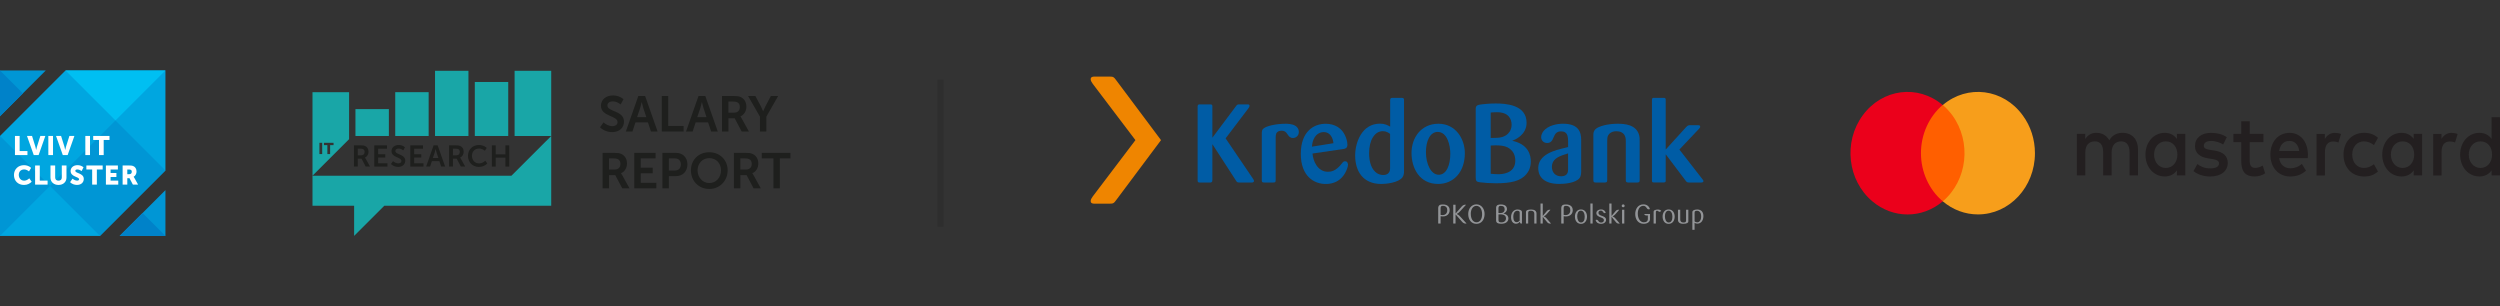 <svg width="408" height="50" viewBox="0 0 408 50" fill="none" xmlns="http://www.w3.org/2000/svg">
<rect x="0" y="0" width="408" height="50" fill="#333333" stroke="none"/>
<g clip-path="url(#clip0_440_2063)">
<path d="M26.999 27.813V11.5H10.689L0 22.186V38.499H16.313L26.999 27.813Z" fill="#00A6E0"/>
<path d="M7.47 11.5H0V18.97L7.47 11.5Z" fill="#0096D5"/>
<path d="M19.529 38.499H26.999V31.029L19.529 38.499Z" fill="#0096D5"/>
<path d="M0 38.499V22.186L8.156 30.342L0 38.499Z" fill="#0096D5"/>
<path d="M10.689 11.5H26.999L18.842 19.657L10.689 11.5Z" fill="#00BFF2"/>
<path d="M18.841 19.656L8.154 30.344L16.311 38.5L26.998 27.813L18.841 19.656Z" fill="#0096D5"/>
<path d="M19.529 38.499L23.265 34.765L26.999 38.499H19.529Z" fill="#0082C9"/>
<path d="M0 18.97V11.5L3.737 15.236L0 18.97Z" fill="#0082C9"/>
<path d="M2.441 22.186H3.205V24.652H4.48V25.308H2.441V22.186Z" fill="white"/>
<path d="M4.401 22.186H5.23L5.781 23.963C5.842 24.159 5.9 24.465 5.9 24.465H5.908C5.908 24.465 5.966 24.159 6.026 23.963L6.586 22.186H7.401L6.302 25.308H5.508L4.403 22.186H4.401Z" fill="white"/>
<path d="M7.889 22.186H8.652V25.308H7.889V22.186Z" fill="white"/>
<path d="M9.14 22.186H9.969L10.521 23.963C10.581 24.159 10.639 24.465 10.639 24.465H10.647C10.647 24.465 10.705 24.159 10.766 23.963L11.325 22.186H12.141L11.041 25.308H10.248L9.143 22.186H9.14Z" fill="white"/>
<path d="M13.927 22.186H14.69V25.308H13.927V22.186Z" fill="white"/>
<path d="M16.158 22.842H15.21V22.186H17.87V22.842H16.922V25.308H16.158V22.842Z" fill="white"/>
<path d="M3.913 26.956C4.332 26.956 4.778 27.096 5.084 27.397L4.731 27.973C4.53 27.799 4.23 27.653 3.949 27.653C3.323 27.653 3.067 28.094 3.067 28.543C3.067 28.992 3.345 29.483 3.949 29.483C4.26 29.483 4.563 29.312 4.778 29.1L5.172 29.659C4.897 29.943 4.486 30.183 3.916 30.183C2.913 30.183 2.279 29.488 2.279 28.562C2.279 27.636 2.951 26.956 3.916 26.956H3.913Z" fill="white"/>
<path d="M5.729 27.008H6.492V29.474H7.768V30.13H5.729V27.008Z" fill="white"/>
<path d="M8.242 27.008H9.005V28.981C9.005 29.309 9.22 29.483 9.545 29.483C9.87 29.483 10.085 29.309 10.085 28.981V27.008H10.849V28.981C10.849 29.684 10.333 30.183 9.548 30.183C8.763 30.183 8.239 29.684 8.239 28.981V27.008H8.242Z" fill="white"/>
<path d="M11.832 29.155C12.006 29.306 12.303 29.477 12.585 29.477C12.799 29.477 12.907 29.381 12.907 29.259C12.907 28.819 11.526 28.887 11.526 27.909C11.526 27.333 12.003 26.953 12.656 26.953C13.006 26.953 13.364 27.066 13.634 27.306L13.312 27.931C13.138 27.78 12.866 27.656 12.623 27.656C12.392 27.656 12.292 27.752 12.292 27.879C12.292 28.325 13.673 28.221 13.673 29.207C13.673 29.731 13.284 30.18 12.565 30.18C12.16 30.18 11.73 30.031 11.435 29.733L11.838 29.152L11.832 29.155Z" fill="white"/>
<path d="M15.042 27.661H14.095V27.005H16.754V27.661H15.806V30.127H15.042V27.661Z" fill="white"/>
<path d="M17.283 27.008H19.239V27.664H18.046V28.232H18.997V28.887H18.046V29.477H19.3V30.133H17.283V27.011V27.008Z" fill="white"/>
<path d="M20.011 27.008H21.099C21.419 27.008 21.57 27.03 21.705 27.082C22.058 27.218 22.281 27.537 22.281 27.992C22.281 28.323 22.124 28.686 21.813 28.843V28.852C21.813 28.852 21.857 28.909 21.931 29.039L22.538 30.13H21.686L21.132 29.078H20.774V30.13H20.011V27.008ZM21.107 28.422C21.353 28.422 21.504 28.287 21.504 28.039C21.504 27.882 21.466 27.763 21.32 27.708C21.251 27.678 21.157 27.664 21.03 27.664H20.774V28.424H21.105L21.107 28.422Z" fill="white"/>
<g clip-path="url(#clip1_440_2063)">
<path d="M98.494 19.977C98.836 20.286 99.393 20.588 99.931 20.588C100.468 20.588 100.781 20.318 100.781 19.928C100.781 18.828 98.077 19.055 98.077 17.252C98.077 16.234 98.927 15.573 100.055 15.573C100.657 15.573 101.296 15.778 101.752 16.195L101.286 17.051C100.967 16.764 100.468 16.546 100.012 16.546C99.481 16.546 99.129 16.806 99.129 17.207C99.129 18.284 101.834 18.008 101.834 19.85C101.834 20.787 101.146 21.562 99.905 21.562C99.185 21.562 98.442 21.292 97.921 20.771L98.491 19.98L98.494 19.977Z" fill="#1E1F1D"/>
<path d="M104.173 15.667H105.284L107.317 21.461H106.239L105.74 19.977H103.707L103.218 21.461H102.14L104.173 15.667ZM105.479 19.117L104.965 17.568C104.867 17.243 104.737 16.67 104.737 16.67H104.72C104.72 16.67 104.59 17.239 104.492 17.568L103.971 19.117H105.483H105.479Z" fill="#1E1F1D"/>
<path d="M108.004 15.667H109.057V20.556H111.565V21.461H108.004V15.667Z" fill="#1E1F1D"/>
<path d="M113.996 15.667H115.107L117.14 21.461H116.061L115.563 19.977H113.53L113.041 21.461H111.963L113.996 15.667ZM115.302 19.117L114.788 17.568C114.69 17.243 114.56 16.67 114.56 16.67H114.543C114.543 16.67 114.413 17.239 114.315 17.568L113.794 19.117H115.306H115.302Z" fill="#1E1F1D"/>
<path d="M117.824 15.667H119.736C120.307 15.667 120.587 15.716 120.831 15.823C121.427 16.068 121.812 16.624 121.812 17.405C121.812 18.092 121.453 18.743 120.841 18.987V19.003C120.841 19.003 120.916 19.095 121.03 19.306L122.222 21.461H121.04L119.896 19.3H118.883V21.461H117.831V15.667H117.824ZM119.824 18.385C120.388 18.385 120.74 18.034 120.74 17.464C120.74 17.096 120.6 16.803 120.284 16.673C120.137 16.608 119.965 16.575 119.645 16.575H118.876V18.388H119.824V18.385Z" fill="#1E1F1D"/>
<path d="M124.021 19.036L122.086 15.667H123.278L124.184 17.373C124.363 17.731 124.536 18.147 124.536 18.147H124.552C124.552 18.147 124.725 17.731 124.904 17.373L125.803 15.667H126.995L125.067 19.036V21.461H124.021V19.036Z" fill="#1E1F1D"/>
<path d="M98.338 24.947H100.25C100.82 24.947 101.101 24.996 101.345 25.103C101.941 25.347 102.326 25.904 102.326 26.685C102.326 27.372 101.967 28.023 101.355 28.267V28.283C101.355 28.283 101.43 28.374 101.544 28.586L102.736 30.74H101.553L100.41 28.579H99.397V30.74H98.344V24.947H98.338ZM100.338 27.665C100.902 27.665 101.254 27.313 101.254 26.743C101.254 26.376 101.114 26.083 100.798 25.953C100.651 25.887 100.478 25.855 100.159 25.855H99.39V27.668H100.338V27.665Z" fill="#1E1F1D"/>
<path d="M103.518 24.947H106.988V25.852H104.57V27.368H106.522V28.273H104.57V29.832H107.118V30.737H103.515V24.944L103.518 24.947Z" fill="#1E1F1D"/>
<path d="M108.102 24.947H110.34C111.425 24.947 112.188 25.705 112.188 26.831C112.188 27.957 111.429 28.742 110.34 28.742H109.158V30.74H108.105V24.947H108.102ZM110.145 27.827C110.757 27.827 111.116 27.437 111.116 26.831C111.116 26.226 110.757 25.852 110.161 25.852H109.158V27.827H110.145Z" fill="#1E1F1D"/>
<path d="M115.755 24.846C117.511 24.846 118.753 26.145 118.753 27.801C118.753 29.458 117.511 30.838 115.755 30.838C113.999 30.838 112.758 29.507 112.758 27.801C112.758 26.096 113.999 24.846 115.755 24.846ZM115.755 29.871C116.866 29.871 117.668 28.973 117.668 27.798C117.668 26.623 116.866 25.806 115.755 25.806C114.644 25.806 113.843 26.672 113.843 27.798C113.843 28.924 114.644 29.871 115.755 29.871Z" fill="#1E1F1D"/>
<path d="M119.769 24.947H121.682C122.252 24.947 122.532 24.996 122.776 25.103C123.372 25.347 123.757 25.904 123.757 26.685C123.757 27.372 123.399 28.023 122.786 28.267V28.283C122.786 28.283 122.861 28.374 122.975 28.586L124.167 30.74H122.985L121.841 28.579H120.828V30.74H119.776V24.947H119.769ZM121.77 27.665C122.333 27.665 122.685 27.313 122.685 26.743C122.685 26.376 122.545 26.083 122.229 25.953C122.082 25.887 121.91 25.855 121.59 25.855H120.821V27.668H121.77V27.665Z" fill="#1E1F1D"/>
<path d="M126.223 25.852H124.321V24.947H129.172V25.852H127.269V30.74H126.223V25.852Z" fill="#1E1F1D"/>
<path d="M76.45 11.56H70.996V22.193H76.45V11.56Z" fill="#19A6A7"/>
<path d="M63.464 17.806H58.01V22.193H63.464V17.806Z" fill="#19A6A7"/>
<path d="M69.957 15.042H64.503V22.193H69.957V15.042Z" fill="#19A6A7"/>
<path d="M89.958 11.56H83.983V22.193H89.958V11.56Z" fill="#19A6A7"/>
<path d="M82.944 13.379H77.49V22.193H82.944V13.379Z" fill="#19A6A7"/>
<path d="M83.465 28.68H50.999V33.579H57.792V38.5L62.718 33.579H89.958V22.194L83.465 28.68Z" fill="#19A6A7"/>
<path d="M57.762 23.723H58.903C59.245 23.723 59.411 23.753 59.558 23.814C59.913 23.961 60.144 24.293 60.144 24.762C60.144 25.172 59.929 25.562 59.564 25.709V25.718C59.564 25.718 59.606 25.77 59.675 25.898L60.388 27.183H59.681L58.997 25.891H58.391V27.183H57.762V23.723ZM58.958 25.347C59.294 25.347 59.505 25.139 59.505 24.797C59.505 24.579 59.424 24.404 59.232 24.325C59.144 24.286 59.043 24.267 58.851 24.267H58.391V25.351H58.958V25.347Z" fill="#1E1F1D"/>
<path d="M61.082 23.723H63.154V24.267H61.711V25.172H62.877V25.712H61.711V26.646H63.233V27.186H61.082V23.723Z" fill="#1E1F1D"/>
<path d="M64.142 26.297C64.347 26.483 64.679 26.662 65.002 26.662C65.324 26.662 65.51 26.503 65.51 26.268C65.51 25.611 63.894 25.747 63.894 24.67C63.894 24.061 64.402 23.664 65.073 23.664C65.435 23.664 65.816 23.785 66.09 24.035L65.813 24.546C65.624 24.377 65.324 24.244 65.051 24.244C64.734 24.244 64.523 24.4 64.523 24.637C64.523 25.282 66.139 25.116 66.139 26.216C66.139 26.776 65.728 27.241 64.989 27.241C64.559 27.241 64.115 27.082 63.803 26.769L64.145 26.297H64.142Z" fill="#1E1F1D"/>
<path d="M66.96 23.723H69.035V24.267H67.589V25.172H68.755V25.712H67.589V26.646H69.113V27.186H66.96V23.723Z" fill="#1E1F1D"/>
<path d="M70.762 23.723H71.427L72.642 27.183H71.997L71.7 26.295H70.485L70.192 27.183H69.547L70.762 23.723ZM71.544 25.787L71.237 24.859C71.179 24.664 71.101 24.322 71.101 24.322H71.091C71.091 24.322 71.013 24.664 70.954 24.859L70.641 25.787H71.544Z" fill="#1E1F1D"/>
<path d="M73.293 23.723H74.434C74.776 23.723 74.942 23.753 75.088 23.814C75.444 23.961 75.675 24.293 75.675 24.762C75.675 25.172 75.46 25.562 75.095 25.709V25.718C75.095 25.718 75.137 25.77 75.206 25.898L75.919 27.183H75.212L74.528 25.891H73.922V27.183H73.293V23.723ZM74.489 25.347C74.825 25.347 75.036 25.139 75.036 24.797C75.036 24.579 74.955 24.404 74.763 24.325C74.675 24.286 74.574 24.267 74.382 24.267H73.922V25.351H74.489V25.347Z" fill="#1E1F1D"/>
<path d="M78.161 23.664C78.614 23.664 79.102 23.811 79.438 24.136L79.135 24.605C78.891 24.397 78.526 24.24 78.187 24.24C77.424 24.24 77.024 24.791 77.024 25.432C77.024 26.073 77.438 26.669 78.19 26.669C78.562 26.669 78.933 26.489 79.197 26.229L79.529 26.681C79.233 26.984 78.786 27.241 78.167 27.241C77.079 27.241 76.375 26.457 76.375 25.438C76.375 24.419 77.112 23.664 78.158 23.664" fill="#1E1F1D"/>
<path d="M80.269 23.723H80.898V25.191H82.484V23.723H83.11V27.186H82.484V25.732H80.898V27.186H80.269V23.723Z" fill="#1E1F1D"/>
<path d="M50.999 15.042V28.68L56.971 22.714V15.042H50.999ZM52.582 25.139H52.129V23.303H52.582V25.139ZM54.436 23.687H53.876V25.139H53.426V23.687H52.869V23.303H54.436V23.687Z" fill="#19A6A7"/>
</g>
<path d="M153.999 13H152.999V37H153.999V13Z" fill="black" fill-opacity="0.1"/>
<g clip-path="url(#clip2_440_2063)">
<path d="M236.587 34.291C236.587 34.884 236.177 35.322 235.467 35.322C235.294 35.322 235.187 35.31 235.105 35.29V36.48H234.715V34.002C234.715 33.462 235.035 33.368 235.475 33.368C236.247 33.368 236.587 33.766 236.587 34.291ZM235.491 33.592C235.224 33.592 235.105 33.685 235.105 33.974V35.071C235.175 35.083 235.257 35.103 235.405 35.103C235.947 35.103 236.193 34.754 236.193 34.299C236.193 33.9 235.992 33.596 235.491 33.596" fill="#939598"/>
<path d="M237.544 34.984V36.48H237.17V33.416H237.544V34.855L238.55 33.701C238.735 33.489 238.932 33.408 239.112 33.408C239.166 33.408 239.227 33.412 239.256 33.416L238.213 34.562C238.086 34.704 237.926 34.83 237.79 34.875V34.96C237.922 35.005 238.09 35.106 238.225 35.257L239.346 36.48C239.322 36.484 239.239 36.488 239.186 36.488C239.001 36.488 238.796 36.415 238.611 36.195L237.548 34.984H237.544Z" fill="#939598"/>
<path d="M240.951 36.533C240.18 36.533 239.613 35.915 239.613 34.924C239.613 34.026 240.18 33.351 240.951 33.351C241.723 33.351 242.286 34.034 242.286 34.924C242.286 35.899 241.727 36.533 240.951 36.533ZM240.943 33.599C240.389 33.599 240.032 34.16 240.032 34.879C240.032 35.72 240.389 36.277 240.968 36.277C241.547 36.277 241.879 35.72 241.879 34.965C241.879 34.156 241.518 33.595 240.939 33.595" fill="#939598"/>
<path d="M245.003 36.517C244.437 36.517 244.166 36.342 244.166 35.993V33.925C244.166 33.461 244.523 33.368 244.925 33.368C245.656 33.368 245.935 33.709 245.935 34.111C245.935 34.514 245.664 34.717 245.393 34.81V34.855C245.792 34.928 246.169 35.172 246.169 35.647C246.169 36.098 245.825 36.517 245.003 36.517ZM244.93 33.596C244.663 33.596 244.548 33.689 244.548 33.973V34.761C244.605 34.77 244.716 34.778 244.856 34.778C245.291 34.778 245.558 34.546 245.558 34.156C245.558 33.815 245.398 33.596 244.934 33.596M244.88 34.981C244.716 34.981 244.609 34.985 244.552 34.993V35.944C244.552 36.18 244.671 36.293 245.02 36.293C245.533 36.293 245.775 35.993 245.775 35.655C245.775 35.221 245.496 34.985 244.88 34.985" fill="#939598"/>
<path d="M248.382 36.48C248.345 36.484 248.3 36.484 248.267 36.484C248.16 36.484 248.091 36.435 248.07 36.309L248.058 36.212H248.021C247.857 36.399 247.664 36.513 247.413 36.513C246.925 36.513 246.605 36.102 246.605 35.44C246.605 34.648 247.081 34.185 247.668 34.185C247.873 34.185 248.066 34.237 248.189 34.31C248.321 34.38 248.382 34.477 248.382 34.632V36.476V36.48ZM248.013 34.688C248.013 34.502 247.861 34.392 247.635 34.392C247.266 34.392 246.97 34.709 246.97 35.387C246.97 35.964 247.188 36.257 247.516 36.257C247.721 36.257 247.89 36.147 248.013 36.001V34.693V34.688Z" fill="#939598"/>
<path d="M250.398 36.48V34.871C250.398 34.558 250.197 34.392 249.852 34.392C249.532 34.392 249.4 34.489 249.4 34.709V36.484H249.035V34.595C249.035 34.469 249.092 34.375 249.203 34.314C249.355 34.241 249.569 34.193 249.868 34.193C250.443 34.193 250.759 34.424 250.759 34.855V36.484H250.398V36.48Z" fill="#939598"/>
<path d="M251.777 36.48H251.412V33.213H251.777V35.241L252.459 34.432C252.574 34.294 252.734 34.229 252.898 34.229C252.956 34.229 253.001 34.229 253.034 34.237L252.365 35.001C252.213 35.163 252.077 35.261 251.987 35.277V35.342C252.085 35.354 252.225 35.436 252.389 35.623L253.124 36.484C253.087 36.488 253.034 36.492 252.98 36.492C252.787 36.492 252.619 36.423 252.492 36.256L251.773 35.375V36.48H251.777Z" fill="#939598"/>
<path d="M256.675 34.29C256.675 34.883 256.26 35.322 255.55 35.322C255.382 35.322 255.271 35.31 255.189 35.29V36.48H254.799V34.002C254.799 33.461 255.119 33.368 255.558 33.368C256.33 33.368 256.671 33.766 256.671 34.29M255.575 33.591C255.308 33.591 255.189 33.685 255.189 33.973V35.07C255.259 35.083 255.341 35.103 255.489 35.103C256.031 35.103 256.277 34.753 256.277 34.298C256.277 33.9 256.076 33.596 255.575 33.596" fill="#939598"/>
<path d="M258.013 36.533C257.353 36.533 257.028 35.972 257.028 35.346C257.028 34.721 257.369 34.18 258.013 34.18C258.658 34.18 258.999 34.725 258.999 35.346C258.999 35.968 258.674 36.533 258.013 36.533ZM257.997 34.383C257.57 34.383 257.402 34.838 257.402 35.297C257.402 35.757 257.578 36.309 258.018 36.309C258.482 36.309 258.625 35.838 258.625 35.371C258.625 34.903 258.449 34.379 257.997 34.379" fill="#939598"/>
<path d="M259.918 33.213H259.553V36.48H259.918V33.213Z" fill="#939598"/>
<path d="M261.4 35.216C261.749 35.346 262.111 35.489 262.111 35.879C262.111 36.244 261.782 36.529 261.277 36.529C260.879 36.529 260.518 36.354 260.403 35.903C260.46 35.883 260.514 35.862 260.563 35.862C260.707 35.862 260.797 35.972 260.863 36.069C260.92 36.163 261.035 36.321 261.302 36.321C261.569 36.321 261.762 36.175 261.762 35.931C261.762 35.675 261.528 35.582 261.212 35.464C260.826 35.318 260.526 35.147 260.526 34.773C260.526 34.4 260.891 34.176 261.285 34.176C261.68 34.176 261.955 34.379 262.061 34.733C261.996 34.765 261.942 34.782 261.885 34.782C261.741 34.782 261.663 34.672 261.597 34.566C261.511 34.432 261.417 34.375 261.244 34.375C261.051 34.375 260.867 34.481 260.867 34.721C260.867 35.001 261.072 35.102 261.396 35.22" fill="#939598"/>
<path d="M263.002 36.48H262.64V33.213H263.002V35.241L263.687 34.432C263.802 34.294 263.962 34.229 264.126 34.229C264.184 34.229 264.229 34.229 264.262 34.237L263.589 35.001C263.441 35.163 263.301 35.261 263.211 35.277V35.342C263.309 35.355 263.449 35.436 263.613 35.623L264.352 36.484C264.315 36.488 264.262 36.492 264.209 36.492C264.016 36.492 263.847 36.423 263.72 36.257L262.997 35.375V36.48H263.002Z" fill="#939598"/>
<path d="M264.907 33.823C264.767 33.823 264.664 33.721 264.664 33.591C264.664 33.461 264.767 33.356 264.907 33.356C265.038 33.356 265.141 33.457 265.141 33.591C265.141 33.725 265.038 33.823 264.907 33.823ZM264.722 34.233H265.087V36.48H264.722V34.233Z" fill="#939598"/>
<path d="M269.283 34.916V35.789C269.283 36.147 268.918 36.525 268.261 36.525C267.304 36.525 266.869 35.757 266.869 34.92C266.869 34.083 267.349 33.351 268.211 33.351C268.679 33.351 269.119 33.607 269.266 34.123C269.201 34.156 269.152 34.168 269.086 34.168C268.95 34.168 268.831 34.107 268.712 33.904C268.601 33.717 268.429 33.591 268.195 33.591C267.674 33.591 267.288 34.042 267.288 34.859C267.288 35.675 267.686 36.281 268.269 36.281C268.745 36.281 268.93 36.041 268.93 35.765V35.164H268.7C268.486 35.164 268.351 35.066 268.351 34.92H269.283V34.916Z" fill="#939598"/>
<path d="M270.859 34.574C270.777 34.574 270.712 34.546 270.625 34.465C270.556 34.408 270.502 34.387 270.428 34.387C270.317 34.387 270.235 34.46 270.235 34.639V36.48H269.87V34.586C269.87 34.452 269.927 34.359 270.042 34.302C270.17 34.237 270.35 34.196 270.543 34.196C270.81 34.196 270.958 34.261 271.106 34.395C271.036 34.513 270.958 34.57 270.859 34.57" fill="#939598"/>
<path d="M272.321 36.533C271.66 36.533 271.336 35.972 271.336 35.346C271.336 34.721 271.676 34.18 272.321 34.18C272.965 34.18 273.306 34.725 273.306 35.346C273.306 35.968 272.982 36.533 272.321 36.533ZM272.309 34.383C271.878 34.383 271.713 34.839 271.713 35.298C271.713 35.757 271.89 36.309 272.329 36.309C272.793 36.309 272.937 35.838 272.937 35.371C272.937 34.904 272.76 34.379 272.309 34.379" fill="#939598"/>
<path d="M274.214 34.233V35.83C274.214 36.142 274.394 36.313 274.735 36.313C275.055 36.313 275.166 36.216 275.166 35.996V34.233H275.536V36.122C275.536 36.248 275.474 36.342 275.363 36.403C275.211 36.476 275.014 36.525 274.719 36.525C274.14 36.525 273.844 36.293 273.844 35.862V34.233H274.214Z" fill="#939598"/>
<path d="M276.558 37.5H276.192V34.643C276.192 34.497 276.262 34.392 276.365 34.327C276.484 34.253 276.714 34.188 276.972 34.188C277.666 34.188 277.995 34.623 277.995 35.261C277.995 35.94 277.646 36.5 276.989 36.5C276.808 36.5 276.66 36.439 276.554 36.362V37.5H276.558ZM276.952 34.396C276.677 34.396 276.558 34.497 276.558 34.676V36.13C276.656 36.224 276.8 36.285 276.976 36.285C277.383 36.285 277.629 35.891 277.629 35.314C277.629 34.668 277.301 34.396 276.952 34.396Z" fill="#939598"/>
<path d="M204.52 29.227C204.573 29.317 204.647 29.39 204.647 29.536C204.647 29.662 204.557 29.788 204.319 29.788H202.311C201.855 29.788 201.872 29.715 201.671 29.41L197.857 23.523V29.41C197.857 29.735 197.676 29.788 197.512 29.788H195.779C195.504 29.788 195.451 29.662 195.451 29.427V17.412C195.451 17.087 195.562 17.034 195.853 17.034H197.495C197.807 17.034 197.861 17.144 197.861 17.396V22.471L201.658 17.396C201.913 17.034 201.97 17.034 202.315 17.034H203.612C203.76 17.034 203.924 17.071 203.924 17.27C203.924 17.396 203.834 17.542 203.744 17.668L200.02 22.58L204.528 29.227H204.52Z" fill="#005CA5"/>
<path d="M208.186 29.406C208.186 29.715 208.112 29.784 207.804 29.784H206.306C205.998 29.784 205.924 29.711 205.924 29.406V21.857C205.924 21.39 205.977 21.17 206.162 21.008C206.618 20.573 208.19 20.195 209.832 20.195C210.124 20.195 210.871 20.212 211.384 20.52C211.602 20.646 211.967 20.955 211.967 21.548C211.967 22.109 211.548 22.523 210.998 22.523C210.76 22.523 210.616 22.45 210.452 22.324C210.234 22.146 210.107 21.853 209.906 21.638C209.779 21.495 209.578 21.329 209.138 21.329C208.773 21.329 208.391 21.475 208.264 21.853C208.211 22.016 208.19 22.251 208.19 22.43V29.402L208.186 29.406Z" fill="#005CA5"/>
<path d="M214.204 25.054C214.278 26.265 215.042 28.033 216.705 28.033C217.177 28.033 218.018 27.959 218.987 26.68C219.168 26.444 219.279 26.318 219.517 26.318C219.973 26.318 219.993 26.826 219.993 26.879C219.993 27.293 219.702 27.87 219.665 27.963C218.679 30.023 216.82 30.023 216.343 30.023C214.463 30.023 212.291 28.776 212.291 25.111C212.291 21.446 214.41 20.199 216.343 20.199C217.768 20.199 219.098 20.833 219.681 22.527C219.866 23.015 219.899 23.429 219.899 23.612C219.899 24.189 219.517 24.278 219.262 24.315L214.209 25.054H214.204ZM217.616 23.376C217.563 22.58 217.103 21.552 216.048 21.552C215.921 21.552 215.535 21.568 215.153 21.804C214.131 22.438 214.131 23.864 214.114 23.933L217.62 23.372L217.616 23.376Z" fill="#005CA5"/>
<path d="M226.87 16.368C226.87 16.242 226.87 15.97 227.235 15.97H228.697C229.046 15.97 229.136 16.059 229.136 16.295V27.98C229.136 28.163 229.12 28.614 228.881 28.939C228.225 29.825 226.196 30.024 225.433 30.024C222.424 30.024 221.163 27.928 221.163 25.364C221.163 23.304 222.222 20.179 225.215 20.179C225.983 20.179 226.439 20.415 226.874 20.667V16.368H226.87ZM226.87 21.857C226.632 21.679 226.25 21.406 225.683 21.406C224.316 21.406 223.438 22.906 223.438 25.002C223.438 26.591 223.893 27.729 224.735 28.273C224.916 28.383 225.265 28.561 225.737 28.561C226.759 28.561 226.866 27.838 226.866 27.424V21.861L226.87 21.857Z" fill="#005CA5"/>
<path d="M234.703 30.02C231.657 30.02 230.359 27.436 230.359 24.961C230.359 22.487 231.911 20.195 234.756 20.195C237.601 20.195 239.063 22.706 239.063 24.998C239.063 28.122 237.183 30.02 234.703 30.02ZM234.793 28.52C236.091 28.52 236.69 26.895 236.69 25.087C236.69 23.75 236.214 21.528 234.629 21.528C233.389 21.528 232.712 23.007 232.712 24.831C232.712 26.782 233.549 28.517 234.793 28.517" fill="#005CA5"/>
<path d="M240.836 17.774C240.836 17.176 241.148 17.107 241.949 17.014C242.277 16.977 243.152 16.888 244.121 16.888C245.689 16.888 249.138 17.067 249.138 20.033C249.138 21.999 247.294 22.796 246.785 22.974C249.466 23.535 249.831 25.359 249.831 26.351C249.831 27.342 249.45 28.029 249.084 28.447C248.119 29.569 246.547 29.91 244.121 29.91C243.3 29.91 242.113 29.837 241.493 29.747C241.017 29.674 240.836 29.569 240.836 29.008V17.774ZM243.283 22.507H243.813C244.581 22.507 245.73 22.471 246.366 21.495C246.514 21.28 246.695 20.898 246.695 20.374C246.695 19.452 246.239 18.314 244.305 18.314C243.739 18.314 243.337 18.351 243.283 18.367V22.503V22.507ZM243.283 28.358C243.755 28.411 244.269 28.431 244.507 28.431C245.053 28.431 247.298 28.378 247.298 26.209C247.298 25.721 247.188 25.124 246.789 24.656C246.206 23.953 245.422 23.718 244.051 23.718C243.759 23.718 243.558 23.734 243.283 23.754V28.362V28.358Z" fill="#005CA5"/>
<path d="M255.912 23.084C255.912 22.109 255.747 21.439 254.762 21.439C253.21 21.439 253.867 23.336 252.479 23.336C251.933 23.336 251.515 22.922 251.515 22.377C251.515 21.979 251.753 21.601 251.843 21.475C252.627 20.411 254.232 20.191 255.074 20.191C257.648 20.191 258.05 21.564 258.05 22.865V27.866C258.05 28.427 257.977 28.789 257.812 29.02C257.192 29.886 255.296 30.016 254.475 30.016C252.122 30.016 251.042 28.967 251.042 27.431C251.042 25.136 253.908 24.486 255.333 24.145L255.916 23.998V23.076L255.912 23.084ZM255.292 25.233C254.29 25.558 253.268 26.03 253.268 27.22C253.268 28.122 253.814 28.772 254.783 28.772C255.912 28.772 255.912 27.939 255.912 27.582V25.034L255.292 25.233Z" fill="#005CA5"/>
<path d="M265.732 29.784C265.403 29.784 265.329 29.658 265.329 29.37V22.974C265.329 22.434 265.202 21.422 263.778 21.422C263.03 21.422 262.591 21.764 262.39 22.219C262.337 22.345 262.3 22.597 262.3 22.942V29.353C262.3 29.642 262.263 29.788 261.897 29.788H260.419C260.111 29.788 260.038 29.678 260.038 29.41V22.056C260.038 21.731 260.054 21.406 260.382 21.081C260.875 20.593 262.406 20.195 263.979 20.195C265.108 20.195 267.009 20.305 267.501 22.036C267.592 22.398 267.592 22.686 267.592 23.031V29.406C267.592 29.658 267.538 29.784 267.226 29.784H265.732Z" fill="#005CA5"/>
<path d="M277.835 29.244C277.945 29.37 277.999 29.443 277.999 29.532C277.999 29.679 277.908 29.784 277.687 29.784H275.679C275.457 29.784 275.314 29.784 275.113 29.512L271.845 25.177V29.439C271.845 29.638 271.828 29.78 271.479 29.78H269.964C269.615 29.78 269.599 29.671 269.599 29.439V16.311C269.599 16.003 269.726 15.97 269.891 15.97H271.479C271.66 15.97 271.845 15.97 271.845 16.258V24.405L275.113 20.809C275.441 20.448 275.552 20.431 275.86 20.431H277.083C277.231 20.431 277.469 20.431 277.469 20.667C277.469 20.793 277.395 20.882 277.305 20.992L274.074 24.405L277.835 29.244Z" fill="#005CA5"/>
<path d="M178.339 13.682C178.167 13.447 177.999 13.175 177.999 12.939C177.999 12.569 178.307 12.5 178.578 12.5H181C181.648 12.5 181.751 12.5 182.227 13.175L189.478 22.869L182.231 32.563C181.755 33.238 181.653 33.238 181.004 33.238H178.578C178.303 33.238 177.999 33.169 177.999 32.799C177.999 32.563 178.167 32.291 178.339 32.056L185.302 22.869L178.339 13.682Z" fill="#EF8500"/>
</g>
<path d="M321.122 17.14H312.983V32.855H321.122V17.14Z" fill="#FF5F00"/>
<path d="M313.499 24.998C313.499 21.944 314.817 19.028 317.039 17.14C313.008 13.725 307.169 14.475 303.99 18.834C300.812 23.165 301.51 29.44 305.567 32.855C308.952 35.715 313.68 35.715 317.065 32.855C314.817 30.967 313.499 28.052 313.499 24.998Z" fill="#EB001B"/>
<path d="M332.103 24.998C332.103 30.523 327.943 34.993 322.801 34.993C320.708 34.993 318.693 34.243 317.065 32.855C321.096 29.44 321.794 23.165 318.615 18.806C318.15 18.195 317.634 17.612 317.065 17.14C321.096 13.725 326.961 14.475 330.114 18.834C331.406 20.583 332.103 22.749 332.103 24.998Z" fill="#F79E1B"/>
<path d="M348.922 28.633V28.63H347.542V24.857C347.542 23.707 347.068 23.07 346.158 23.07C345.248 23.07 344.618 23.693 344.618 24.871V28.63H343.235V24.857C343.235 23.707 342.8 23.07 341.864 23.07C340.928 23.07 340.323 23.693 340.323 24.871V28.63H338.94V21.849H340.31V22.688C340.823 21.892 341.483 21.679 342.154 21.679C343.113 21.679 343.799 22.135 344.234 22.886C344.812 21.934 345.64 21.665 346.445 21.679C347.973 21.693 348.922 22.773 348.922 24.376V28.63H348.925L348.922 28.633Z" fill="#231F20"/>
<path d="M367.155 21.852H369.391V23.2H367.153V26.265C367.153 26.948 367.379 27.401 368.062 27.401C368.417 27.401 368.867 27.273 369.275 27.018L369.67 28.282C369.235 28.608 368.549 28.806 367.957 28.806C366.337 28.806 365.772 27.868 365.772 26.293V23.2H364.494V21.852H365.772V19.795H367.155V21.852Z" fill="#231F20"/>
<path d="M379.418 22.676C379.773 22.078 380.288 21.682 381.077 21.682V21.685C381.356 21.685 381.75 21.741 382.053 21.869L381.632 23.26C381.34 23.132 381.051 23.09 380.775 23.09C379.879 23.09 379.431 23.713 379.431 24.834V28.636H378.061V21.855H379.418V22.676Z" fill="#231F20"/>
<path d="M360.843 21.682C361.845 21.682 362.755 21.923 363.413 22.39L362.821 23.583C362.44 23.328 361.664 23.002 360.859 23.002C360.107 23.002 359.66 23.302 359.66 23.798C359.66 24.251 360.136 24.378 360.728 24.463L361.372 24.563C362.74 24.775 363.57 25.398 363.57 26.591C363.57 27.88 362.516 28.803 360.699 28.803C359.671 28.803 358.721 28.517 357.972 27.922L358.616 26.772C359.077 27.154 359.773 27.48 360.709 27.48C361.646 27.48 362.145 27.183 362.145 26.659C362.145 26.276 361.788 26.064 361.038 25.951L360.394 25.851C358.984 25.639 358.222 24.959 358.222 23.852C358.222 22.506 359.25 21.682 360.843 21.682Z" fill="#231F20"/>
<path d="M398.45 22.676C398.805 22.078 399.318 21.682 400.109 21.682V21.685C400.388 21.685 400.783 21.741 401.085 21.869L400.664 23.26C400.372 23.132 400.083 23.09 399.807 23.09C398.91 23.09 398.463 23.713 398.463 24.834V28.636H397.093V21.855H398.45V22.676Z" fill="#231F20"/>
<path d="M385.819 28.803C383.792 28.803 382.461 27.299 382.461 25.242V25.237C382.461 23.18 383.792 21.676 385.819 21.676C386.766 21.676 387.399 21.906 388.083 22.486L387.426 23.679C386.913 23.282 386.371 23.07 385.78 23.07C384.688 23.084 383.883 23.937 383.883 25.24C383.883 26.543 384.686 27.395 385.78 27.409C386.371 27.409 386.913 27.197 387.426 26.8L388.083 27.993C387.399 28.576 386.768 28.803 385.819 28.803Z" fill="#231F20"/>
<path fill-rule="evenodd" clip-rule="evenodd" d="M356.644 28.627V25.242V25.237V21.852H355.274V22.673C354.84 22.064 354.18 21.679 353.286 21.679C351.521 21.679 350.138 23.169 350.138 25.24C350.138 27.31 351.521 28.8 353.286 28.8C354.182 28.8 354.84 28.418 355.274 27.806V28.627H356.644ZM353.454 23.073C352.268 23.073 351.544 24.05 351.544 25.242C351.544 26.432 352.32 27.412 353.454 27.412C354.587 27.412 355.35 26.474 355.35 25.242C355.35 24.01 354.64 23.073 353.454 23.073Z" fill="#231F20"/>
<path fill-rule="evenodd" clip-rule="evenodd" d="M373.661 21.682C371.818 21.682 370.526 23.129 370.526 25.242C370.526 27.355 371.871 28.803 373.753 28.803C374.703 28.803 375.571 28.548 376.336 27.851L375.665 26.758C375.139 27.211 374.466 27.466 373.835 27.466C372.951 27.466 372.149 27.027 371.952 25.806H376.628C376.641 25.622 376.654 25.438 376.654 25.24C376.641 23.127 375.429 21.679 373.664 21.679L373.661 21.682ZM375.229 24.645C375.084 23.594 374.519 22.999 373.635 22.999C372.66 22.999 372.107 23.665 371.962 24.645H375.229Z" fill="#231F20"/>
<path fill-rule="evenodd" clip-rule="evenodd" d="M395.289 28.627V25.242V25.237V21.852H393.918V22.673C393.485 22.064 392.825 21.679 391.931 21.679C390.166 21.679 388.783 23.169 388.783 25.24C388.783 27.31 390.166 28.8 391.931 28.8C392.828 28.8 393.485 28.418 393.918 27.806V28.627H395.289ZM392.101 23.073C390.915 23.073 390.193 24.05 390.193 25.242C390.193 26.432 390.968 27.412 392.101 27.412C393.235 27.412 393.998 26.474 393.998 25.242C393.998 24.01 393.287 23.073 392.101 23.073Z" fill="#231F20"/>
<path fill-rule="evenodd" clip-rule="evenodd" d="M407.999 28.627V25.242V25.237V19.127H406.628V22.673C406.195 22.064 405.535 21.679 404.64 21.679C402.876 21.679 401.493 23.169 401.493 25.24C401.493 27.31 402.876 28.8 404.64 28.8C405.537 28.8 406.195 28.418 406.628 27.806V28.627H407.999ZM404.811 23.073C403.625 23.073 402.903 24.05 402.903 25.242C402.903 26.432 403.678 27.412 404.811 27.412C405.945 27.412 406.708 26.474 406.708 25.242C406.708 24.01 405.998 23.073 404.811 23.073Z" fill="#231F20"/>
</g>
<defs>
<clipPath id="clip0_440_2063">
<rect width="407.999" height="50" fill="white"/>
</clipPath>
<clipPath id="clip1_440_2063">
<rect width="78" height="27" fill="white" transform="translate(50.999 11.5)"/>
</clipPath>
<clipPath id="clip2_440_2063">
<rect width="100" height="25" fill="white" transform="translate(177.999 12.5)"/>
</clipPath>
</defs>
</svg>
